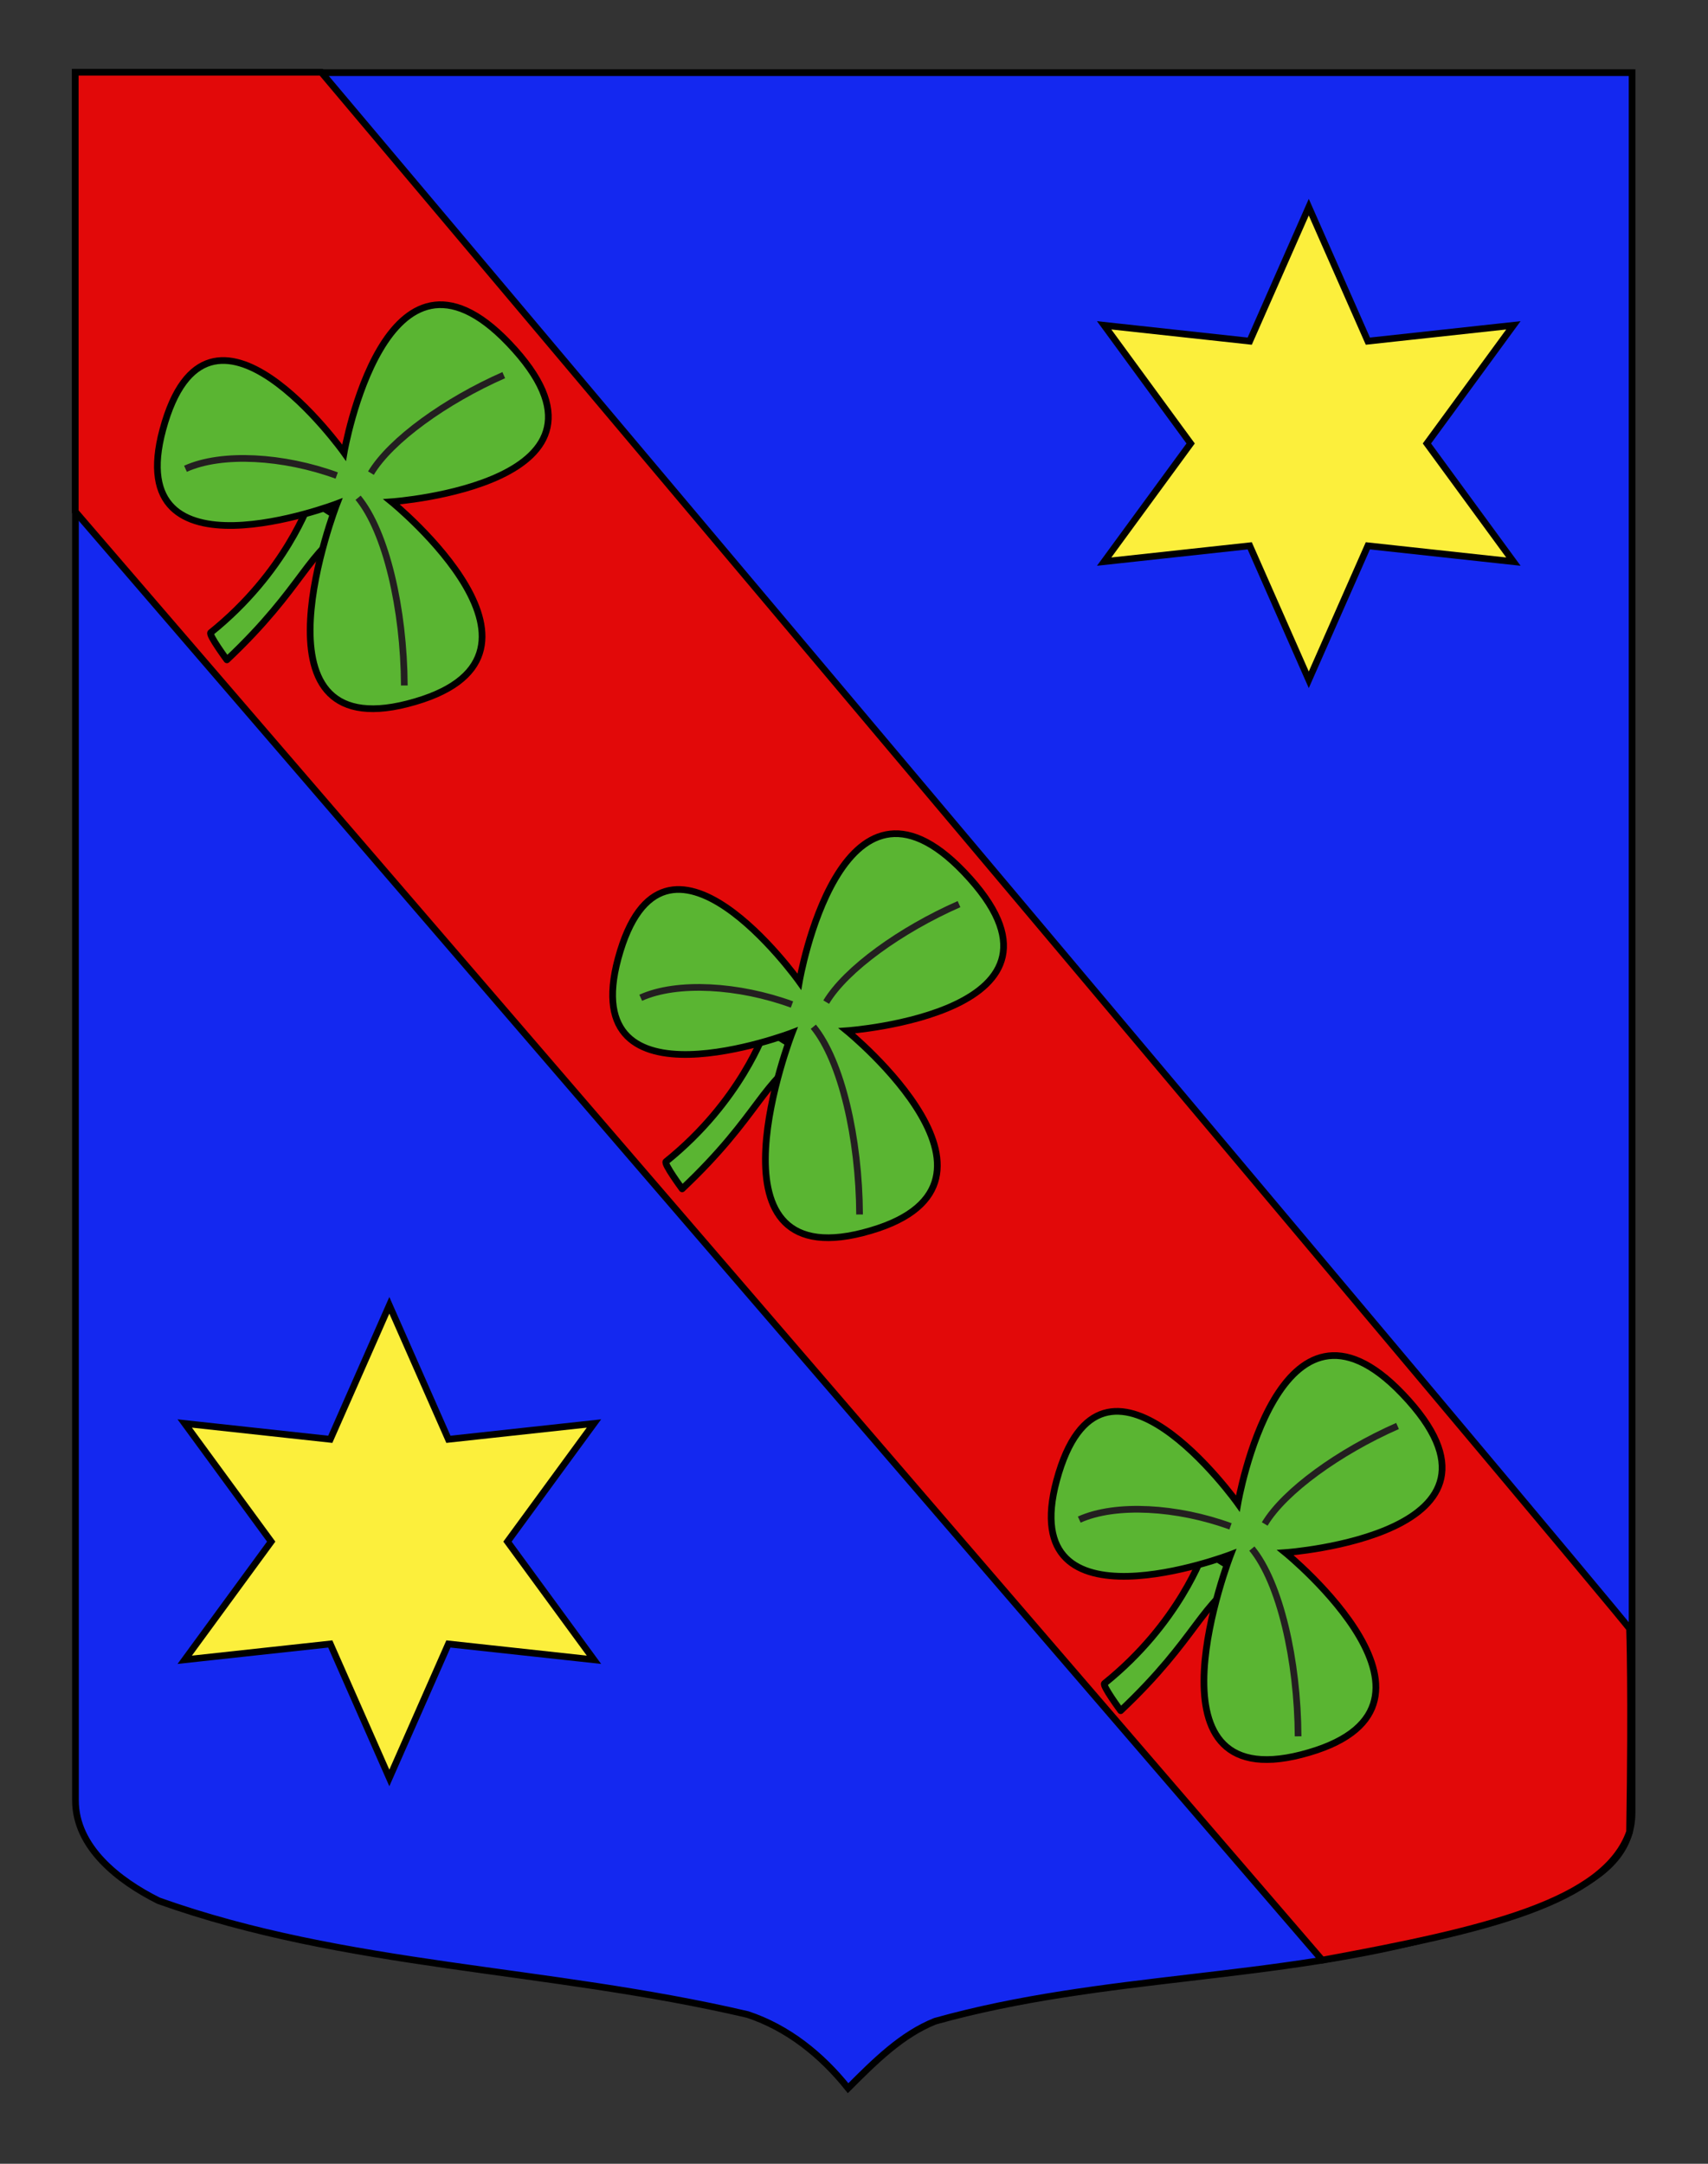 <?xml version="1.0" encoding="utf-8"?>
<!-- Generator: Adobe Illustrator 15.1.0, SVG Export Plug-In . SVG Version: 6.00 Build 0)  -->
<!DOCTYPE svg PUBLIC "-//W3C//DTD SVG 1.0//EN" "http://www.w3.org/TR/2001/REC-SVG-20010904/DTD/svg10.dtd">
<svg version="1.0" id="Calque_1" xmlns="http://www.w3.org/2000/svg" xmlns:xlink="http://www.w3.org/1999/xlink" x="0px" y="0px"
	 width="255.118px" height="323.149px" viewBox="0 0 255.118 323.149" enable-background="new 0 0 255.118 323.149"
	 xml:space="preserve">
<rect x="0" y="0" width="255.118" height="323.149" fill="#333333" stroke="none"/>
<path fill="#1428F0" stroke="#000000" d="M11.27,10.857c78,0,154.506,0,232.506,0c0,135.583,0,149.084,0,259.754
	c0,12.043-17.099,14.25-28.1,18.25c-25,7-51,6-76,13c-5,2-9,6-13,10c-4-5-9-9-15-11c-30-7-60-7-88-17c-6-3-12.406-8-12.406-15
	C11.27,245.32,11.27,147.232,11.27,10.857z"/>
<path fill-rule="evenodd" clip-rule="evenodd" fill="#E20909" stroke="#000000" d="M47.988,10.787
	c0,0,194.188,230.421,195.417,232.449c0,0,0.333,9.334,0,30.334c-3.667,10.5-21.417,14.666-45.917,19.166L11.238,76.399V10.787
	H47.988z"/>
<polygon fill="#FCEF3C" stroke="#000000" points="195.488,30.939 204.312,50.95 226.052,48.585 213.134,66.231 226.052,83.876 
	204.312,81.513 195.488,101.523 186.666,81.513 164.923,83.876 177.841,66.231 164.923,48.585 186.666,50.95 "/>
<polygon fill="#FCEF3C" stroke="#000000" points="58.154,194.943 66.978,214.954 88.718,212.59 75.8,230.235 88.718,247.881 
	66.978,245.518 58.154,265.527 49.332,245.518 27.589,247.881 40.507,230.235 27.589,212.59 49.332,214.954 "/>
<g>
	<path id="path3298_1_" fill="#5AB532" stroke="#000000" stroke-linecap="round" stroke-linejoin="round" d="M186.155,235.534
		c-6.72,3.426-7.055,8.903-18.764,19.948c0,0-2.786-3.768-2.42-4.064c11.235-9.021,14.781-19.568,14.907-19.808L186.155,235.534z"/>
	<path fill="#5AB532" stroke="#000000" d="M191.984,231.875c0,0,37.617-2.642,17.506-23.691
		c-18.468-19.328-24.595,16.361-24.595,16.361s-20.309-28.538-27.073-3.44c-6.307,23.407,26.004,11.06,26.004,11.06
		s-14.047,36.164,10.52,29.888C220.775,255.297,191.984,231.875,191.984,231.875z"/>
	<path fill="#5AB532" stroke="#231F20" d="M208.744,212.963c-8.673,3.819-16.887,9.709-19.838,14.635"/>
	<path fill="#5AB532" stroke="#231F20" d="M193.892,259.312c-0.06-11.411-2.728-22.965-6.904-28.037"/>
	<path fill="#5AB532" stroke="#231F20" d="M183.795,227.955c-7.926-2.895-17.156-3.468-22.59-1.008"/>
</g>
<g>
	<path id="path3298_2_" fill="#5AB532" stroke="#000000" stroke-linecap="round" stroke-linejoin="round" d="M120.655,157.599
		c-6.72,3.426-7.055,8.907-18.764,19.952c0,0-2.786-3.77-2.419-4.065c11.234-9.023,14.781-19.571,14.907-19.811L120.655,157.599z"/>
	<path fill="#5AB532" stroke="#000000" d="M126.483,153.938c0,0,37.618-2.641,17.506-23.691
		c-18.468-19.329-24.596,16.36-24.596,16.36s-20.308-28.538-27.073-3.44c-6.306,23.412,26.004,11.061,26.004,11.061
		s-14.047,36.168,10.52,29.893C155.275,177.365,126.483,153.938,126.483,153.938z"/>
	<path fill="#5AB532" stroke="#231F20" d="M143.244,135.027c-8.673,3.818-16.888,9.708-19.838,14.634"/>
	<path fill="#5AB532" stroke="#231F20" d="M128.392,181.38c-0.06-11.413-2.728-22.97-6.906-28.042"/>
	<path fill="#5AB532" stroke="#231F20" d="M118.294,150.017c-7.926-2.892-17.155-3.466-22.589-1.005"/>
</g>
<g>
	<path id="path3298_3_" fill="#5AB532" stroke="#000000" stroke-linecap="round" stroke-linejoin="round" d="M52.655,78.598
		c-6.72,3.425-7.055,8.904-18.764,19.948c0,0-2.786-3.768-2.419-4.064c11.234-9.021,14.781-19.567,14.907-19.808L52.655,78.598z"/>
	<path fill="#5AB532" stroke="#000000" d="M58.483,74.938c0,0,37.617-2.641,17.505-23.691c-18.467-19.329-24.595,16.36-24.595,16.36
		s-20.308-28.538-27.073-3.44c-6.306,23.408,26.004,11.061,26.004,11.061s-14.047,36.164,10.52,29.887
		C87.275,98.359,58.483,74.938,58.483,74.938z"/>
	<path fill="#5AB532" stroke="#231F20" d="M75.243,56.026c-8.672,3.818-16.887,9.708-19.838,14.634"/>
	<path fill="#5AB532" stroke="#231F20" d="M60.392,102.375c-0.06-11.413-2.728-22.967-6.905-28.038"/>
	<path fill="#5AB532" stroke="#231F20" d="M50.294,71.017c-7.926-2.892-17.155-3.467-22.589-1.006"/>
</g>
</svg>
